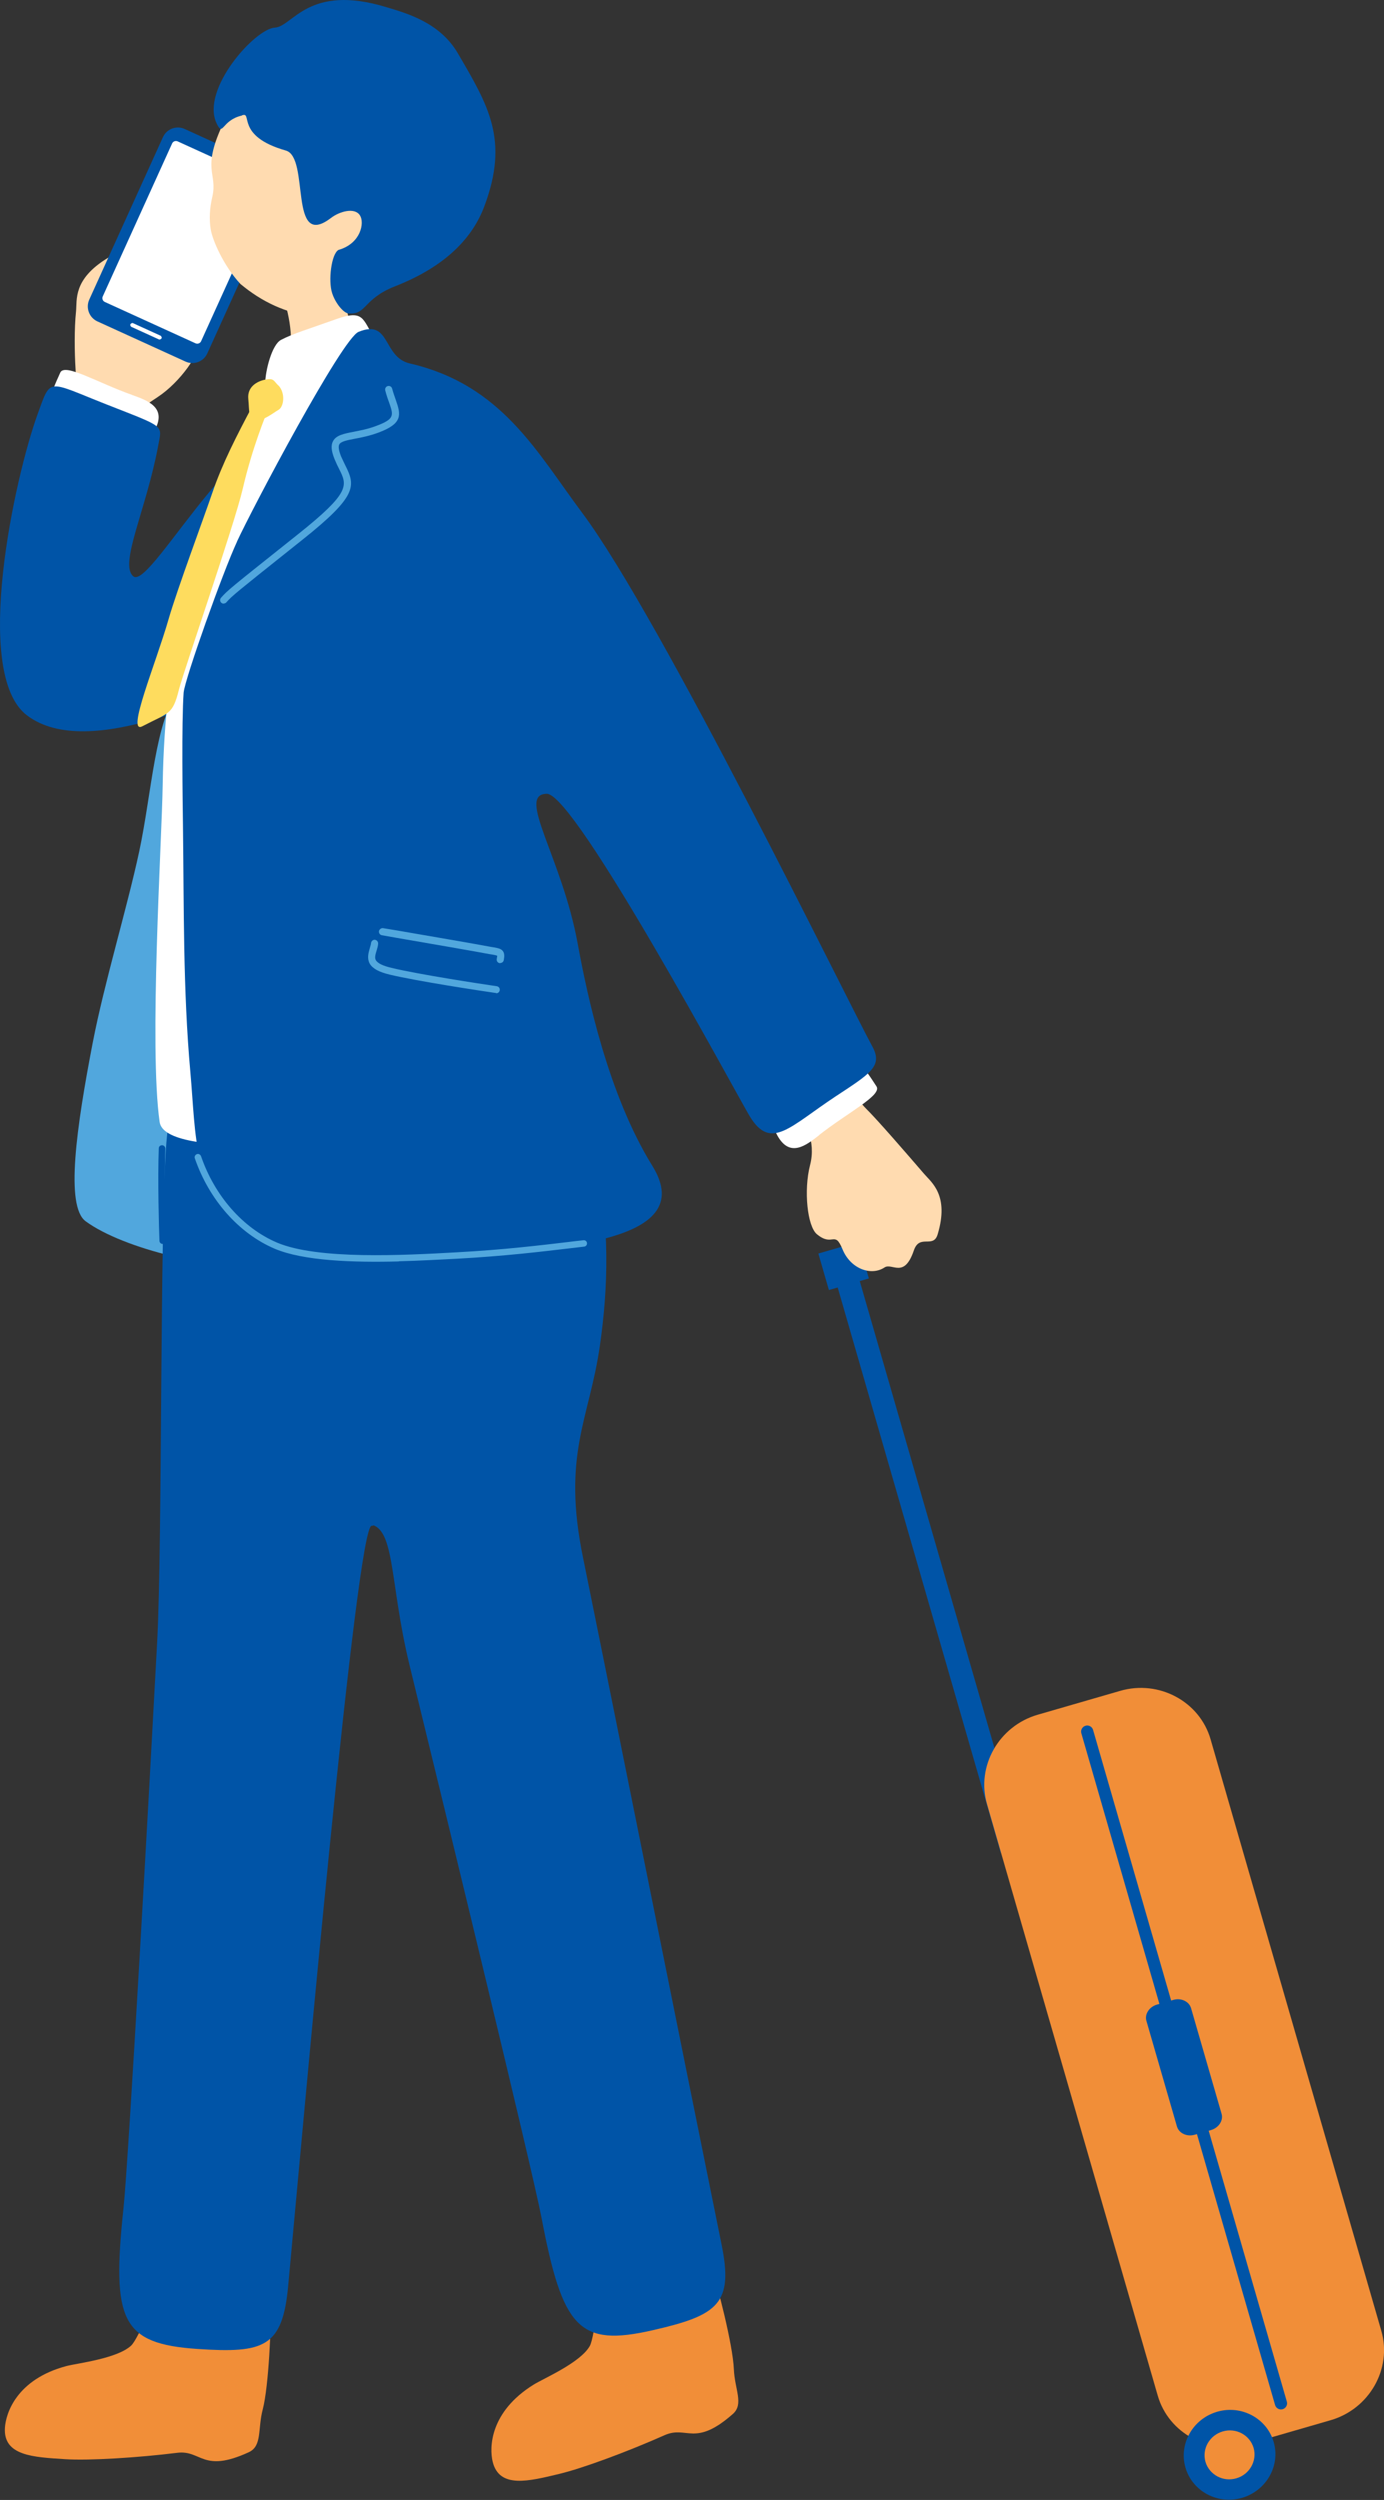 <svg width="67" height="121" viewBox="0 0 67 121" fill="none" xmlns="http://www.w3.org/2000/svg">
<rect x="0" y="0" width="67" height="121" fill="#333333" stroke="none"/>
<g clip-path="url(#clip0_2722_12455)">
<path d="M41.303 60.901L40.234 61.211L48.45 89.688L49.519 89.378L41.303 60.901Z" fill="#0054A7"/>
<path d="M66.871 112.817C67.399 114.649 66.294 116.594 64.419 117.139L60.423 118.295C58.548 118.84 56.575 117.782 56.047 115.951L47.78 87.317C47.252 85.485 48.357 83.54 50.233 82.995L54.228 81.839C56.104 81.293 58.077 82.352 58.605 84.183L66.871 112.817Z" fill="#F18E38"/>
<path d="M62.296 116.24C62.345 116.395 62.247 116.566 62.093 116.607C61.939 116.656 61.768 116.558 61.727 116.403L52.349 83.895C52.3 83.74 52.397 83.569 52.552 83.528C52.706 83.479 52.876 83.577 52.917 83.732L62.296 116.24Z" fill="#0054A7"/>
<path d="M59.136 102.306C59.234 102.632 58.998 102.99 58.625 103.096L57.829 103.324C57.456 103.43 57.074 103.251 56.977 102.925L55.499 97.814C55.401 97.488 55.637 97.13 56.01 97.024L56.806 96.796C57.179 96.69 57.561 96.869 57.659 97.195L59.136 102.306Z" fill="#0054A7"/>
<path d="M61.66 118.196C61.993 119.344 61.302 120.556 60.125 120.898C58.947 121.24 57.721 120.581 57.388 119.433C57.056 118.286 57.746 117.073 58.923 116.731C60.101 116.389 61.327 117.048 61.66 118.196Z" fill="#0054A7"/>
<path d="M60.688 118.48C60.866 119.107 60.493 119.766 59.851 119.953C59.21 120.141 58.544 119.782 58.357 119.156C58.178 118.529 58.552 117.87 59.194 117.683C59.835 117.495 60.501 117.853 60.688 118.48Z" fill="#F18E38"/>
<path d="M41.552 60.111L39.617 60.672L40.127 62.439L42.062 61.878L41.552 60.111Z" fill="#0054A7"/>
<path d="M3.706 20.239C3.673 19.417 3.706 18.627 3.657 17.846C3.608 17.056 3.592 15.917 3.681 15.07C3.738 14.517 3.519 13.516 5.224 12.482C5.866 12.091 5.857 13.109 6.629 12.677C7.92 11.945 7.814 12.954 8.261 13.019C9.032 13.141 9.552 14.077 9.203 15.062C8.854 16.055 9.495 15.445 9.65 16.462C9.739 17.073 8.708 18.505 7.652 19.205C6.596 19.905 6.678 19.864 6.596 20.45C6.515 21.044 3.73 20.678 3.714 20.255L3.706 20.239Z" fill="#FFDBB0"/>
<path d="M7.888 6.639L4.322 14.5C4.14 14.902 4.317 15.374 4.717 15.557L8.982 17.501C9.382 17.683 9.854 17.506 10.036 17.105L13.602 9.243C13.784 8.842 13.607 8.369 13.207 8.187L8.941 6.243C8.541 6.061 8.069 6.238 7.888 6.639Z" fill="#0054A7"/>
<path d="M8.332 6.944L4.975 14.346C4.928 14.448 4.973 14.569 5.075 14.616L9.466 16.617C9.568 16.663 9.689 16.618 9.735 16.516L13.093 9.114C13.139 9.011 13.094 8.891 12.992 8.844L8.601 6.843C8.499 6.796 8.379 6.842 8.332 6.944Z" fill="white"/>
<path d="M7.81 16.393C7.81 16.393 7.745 16.45 7.704 16.433L6.348 15.815C6.348 15.815 6.291 15.75 6.308 15.709L6.324 15.676C6.324 15.676 6.389 15.62 6.429 15.636L7.785 16.254C7.785 16.254 7.842 16.319 7.826 16.36L7.81 16.393Z" fill="white"/>
<path d="M11.07 7.583C11.037 7.656 10.948 7.689 10.875 7.656C10.802 7.624 10.769 7.534 10.802 7.461C10.834 7.388 10.924 7.355 10.996 7.388C11.07 7.42 11.102 7.51 11.07 7.583Z" fill="white"/>
<path d="M6.394 19.114C4.73 18.528 3.138 17.56 2.919 18.032C2.44 19.082 1.904 20.303 3.057 20.783C4.389 21.337 6.37 22.85 7.483 20.832C8.1 19.717 7.141 19.383 6.386 19.114H6.394Z" fill="white"/>
<path d="M7.658 21.572C7.081 24.681 5.749 27.318 6.456 27.896C7.349 28.62 12.359 18.56 15.494 21.075C16.817 22.142 16.208 31.201 13.244 32.495C10.914 33.512 4.296 36.906 1.299 34.619C-1.364 32.584 0.715 23.094 1.819 20.05C2.477 18.243 2.25 18.43 5.165 19.578C8.039 20.709 7.844 20.546 7.658 21.572Z" fill="#0054A7"/>
<path d="M40.844 52.109C41.413 52.687 41.38 53.118 41.932 53.664C42.485 54.209 43.865 55.804 44.742 56.822C45.099 57.237 45.96 57.855 45.392 59.744C45.181 60.452 44.515 59.703 44.239 60.525C43.768 61.909 43.191 61.103 42.818 61.347C42.176 61.77 41.177 61.42 40.787 60.468C40.398 59.516 40.325 60.379 39.545 59.736C39.082 59.345 38.904 57.619 39.212 56.407C39.529 55.202 38.936 54.233 38.611 53.753C38.278 53.265 40.56 51.816 40.844 52.109Z" fill="#FFDBB0"/>
<path d="M39.655 54.936C41.043 53.845 42.708 53.015 42.432 52.584C41.806 51.615 41.068 50.5 40.036 51.224C38.859 52.055 36.52 52.917 37.624 54.944C38.234 56.067 39.029 55.432 39.655 54.944V54.936Z" fill="white"/>
<path d="M8.663 33.376C7.502 34.914 7.356 38.316 6.739 41.214C6.138 44.005 5.058 47.53 4.489 50.468C3.702 54.554 3.15 58.38 4.148 59.112C6 60.471 10.555 61.538 12.658 61.172C14.761 60.805 15.192 52.177 14.339 48.303C13.495 44.429 14.242 34.605 13.064 34.141C11.887 33.677 10.182 33.359 8.655 33.367L8.663 33.376Z" fill="#51A7DD"/>
<path d="M13.092 111.799C13.076 111.4 10.68 110.35 8.48 110.782C7.448 110.985 6.75 113.142 6.352 113.525C5.678 114.16 3.754 114.379 3.218 114.518C0.798 115.161 0.278 116.813 0.238 117.513C0.156 118.872 1.634 118.929 3.161 119.027C4.346 119.1 6.669 118.954 8.577 118.718C9.754 118.571 9.795 119.719 12.036 118.693C12.702 118.392 12.467 117.578 12.718 116.626C13.019 115.462 13.133 112.426 13.1 111.807L13.092 111.799Z" fill="#F18E38"/>
<path d="M12.026 52.768C12.7 52.776 20.333 53.948 20.032 57.985C19.788 61.355 18.912 73.995 17.994 73.849C17.271 73.735 14.705 102.5 13.95 110.655C13.674 113.594 12.805 113.911 9.557 113.691C5.895 113.439 5.399 112.348 5.976 106.903C6.228 104.543 7.235 86.489 7.608 79.481C7.868 74.598 7.73 59.239 8.055 55.299C8.371 51.433 9.711 52.735 12.026 52.768Z" fill="#0054A7"/>
<path d="M34.503 109.945C34.373 109.571 31.774 109.261 29.793 110.311C28.867 110.8 28.819 113.079 28.55 113.551C28.096 114.357 26.309 115.122 25.838 115.415C23.711 116.733 23.686 118.467 23.849 119.142C24.166 120.461 25.595 120.095 27.081 119.737C28.234 119.46 30.418 118.646 32.172 117.865C33.26 117.384 33.626 118.467 35.477 116.839C36.021 116.359 35.566 115.651 35.526 114.666C35.477 113.469 34.706 110.523 34.495 109.945H34.503Z" fill="#F18E38"/>
<path d="M9.973 53.724C10.623 53.545 13.611 53.911 19.563 53.724C25.142 53.553 27.919 51.982 28.804 55.938C29.543 59.234 29.445 62.335 29.039 65.143C28.528 68.7 27.196 70.401 28.227 75.399C28.649 77.434 33.294 100.582 34.926 108.608C35.519 111.497 34.772 112.059 31.605 112.783C28.024 113.605 27.237 112.702 26.213 107.33C25.767 105.002 21.496 87.429 19.831 80.616C18.816 76.449 19.165 73.771 17.768 73.771C8.138 73.771 8.3 54.196 9.981 53.724H9.973Z" fill="#0054A7"/>
<path d="M13.68 14.221C13.858 14.18 16.254 13.854 16.473 13.781C16.644 14.139 16.985 16.288 17.342 16.679C18.162 17.574 19.672 18.885 17.009 19.275C12.535 19.918 13.793 18.551 14.005 17.468C14.305 15.922 13.728 14.481 13.68 14.229V14.221Z" fill="#FFDBB0"/>
<path d="M18.107 16.33C17.546 15.451 17.619 14.963 16.263 15.451C14.948 15.923 14.184 16.143 13.6 16.453C13.161 16.689 12.845 17.934 12.836 18.577C12.812 19.96 8.744 26.871 8.525 29.809C8.305 32.707 7.932 34.432 7.875 38.038C7.834 40.683 7.209 50.695 7.729 54.309C7.989 56.099 16.393 55.473 23.466 54.325C26.089 53.902 23.653 39.406 24.554 26.92C24.773 23.9 23.044 20.335 20.494 19.163C18.326 18.17 18.423 17.698 18.098 16.322L18.107 16.33Z" fill="white"/>
<path d="M13.482 18.666C13.23 18.422 13.271 18.299 12.849 18.373C12.426 18.454 11.963 18.731 12.02 19.309C12.077 19.87 11.996 20.245 12.394 20.326C12.719 20.399 13.214 19.992 13.482 19.838C13.75 19.683 13.823 19.024 13.482 18.658V18.666Z" fill="#FEDC5E"/>
<path d="M13.048 19.63C12.877 20.086 12.228 21.6 11.749 23.667C11.359 25.36 8.89 32.482 8.663 33.377C8.354 34.614 8.184 34.476 6.893 35.152C6.089 35.575 7.542 32.124 8.159 29.975C8.557 28.583 9.881 25.026 10.287 23.83C10.766 22.43 11.448 21.111 12.179 19.728C12.617 18.889 13.235 19.076 13.048 19.63Z" fill="#FEDC5E"/>
<path d="M19.352 13.165C18.142 14.777 16.486 15.461 15.171 15.314C13.863 15.168 12.678 14.614 11.638 13.743C10.826 12.873 10.282 11.619 10.201 11.098C10.12 10.618 10.152 10.064 10.274 9.544C10.558 8.331 9.706 8.258 10.851 5.873C11.2 5.148 13.222 1.868 16.778 2.072C19.905 2.251 21.886 9.788 19.36 13.165H19.352Z" fill="#FFDBB0"/>
<path d="M11.71 5.593C10.711 5.821 10.809 6.659 10.484 5.967C9.712 4.331 12.335 1.393 13.31 1.336C14.178 1.287 14.917 -0.813 18.718 0.351C19.66 0.636 21.284 1.075 22.161 2.573C23.639 5.104 24.654 6.757 23.452 9.972C22.892 11.486 21.6 12.886 19.132 13.854C17.556 14.473 17.768 15.238 16.874 15.173C16.647 15.156 16.249 14.709 16.079 14.188C15.884 13.594 16.038 12.291 16.387 12.096C17.475 11.787 17.654 10.777 17.427 10.428C17.175 10.021 16.436 10.232 16.022 10.55C13.951 12.129 15.015 7.619 13.837 7.286C11.369 6.586 12.254 5.373 11.71 5.585V5.593Z" fill="#0054A7"/>
<path d="M11.473 26.211C12.212 24.607 16.556 16.387 17.36 16.061C18.919 15.426 18.513 17.282 19.837 17.591C24.294 18.617 26.008 21.913 28.176 24.811C32.017 29.947 40.998 48.391 42.232 50.653C42.752 51.606 42.127 51.964 40.446 53.071C38.229 54.536 37.319 55.708 36.296 54.031C35.712 53.071 27.851 38.404 26.471 38.42C24.977 38.436 27.202 41.489 27.965 45.664C28.428 48.187 29.435 52.957 31.578 56.424C33.95 60.242 26.657 60.526 20.982 60.811C17.076 61.007 14.355 61.544 11.741 59.224C9.337 57.637 9.491 54.984 9.215 51.883C8.858 47.943 8.907 43.808 8.858 40.04C8.842 38.778 8.785 35.01 8.89 33.52C8.964 32.812 10.791 27.684 11.473 26.219V26.211Z" fill="#0054A7"/>
<path d="M10.83 29.21C10.879 29.21 10.928 29.193 10.96 29.153C11.228 28.843 11.496 28.632 14.038 26.605L14.63 26.133C17.302 24.009 17.213 23.52 16.726 22.543C16.66 22.405 16.587 22.259 16.514 22.096C16.401 21.811 16.368 21.616 16.425 21.51C16.506 21.363 16.807 21.306 17.188 21.233C17.505 21.176 17.895 21.095 18.317 20.94C19.503 20.5 19.413 20.077 19.162 19.361C19.105 19.198 19.04 19.019 18.983 18.807C18.959 18.718 18.869 18.661 18.772 18.685C18.683 18.71 18.626 18.799 18.65 18.897C18.707 19.117 18.772 19.312 18.837 19.483C19.056 20.11 19.113 20.281 18.195 20.622C17.805 20.769 17.44 20.834 17.123 20.899C16.652 20.989 16.279 21.062 16.125 21.347C16.011 21.55 16.035 21.827 16.198 22.226C16.271 22.405 16.344 22.56 16.417 22.698C16.815 23.496 16.977 23.829 14.419 25.864L13.827 26.336C11.261 28.379 10.993 28.591 10.7 28.933C10.635 29.006 10.643 29.112 10.716 29.177C10.749 29.201 10.79 29.218 10.822 29.218L10.83 29.21Z" fill="#51A7DD"/>
<path d="M24.029 48.075C24.111 48.075 24.184 48.01 24.192 47.928C24.208 47.831 24.143 47.749 24.046 47.733C23.307 47.627 20.27 47.163 18.954 46.846C18.54 46.748 18.288 46.626 18.199 46.48C18.126 46.358 18.175 46.195 18.232 46.008C18.264 45.902 18.297 45.796 18.305 45.682C18.313 45.584 18.248 45.503 18.159 45.487C18.069 45.47 17.98 45.544 17.964 45.633C17.956 45.723 17.923 45.812 17.899 45.902C17.834 46.13 17.761 46.39 17.899 46.642C18.037 46.879 18.345 47.049 18.865 47.172C20.189 47.489 23.242 47.953 23.981 48.059C23.989 48.059 23.997 48.059 24.005 48.059L24.029 48.075Z" fill="#51A7DD"/>
<path d="M24.225 46.609C24.306 46.609 24.372 46.552 24.388 46.471C24.42 46.3 24.428 46.162 24.355 46.048C24.266 45.917 24.12 45.893 23.901 45.852L23.754 45.828C23.17 45.714 20.514 45.258 19.239 45.038L18.549 44.924C18.46 44.908 18.371 44.973 18.346 45.063C18.33 45.16 18.395 45.25 18.484 45.266L19.174 45.388C20.449 45.608 23.097 46.064 23.681 46.178L23.835 46.202C23.933 46.218 24.038 46.243 24.071 46.259C24.071 46.259 24.071 46.284 24.047 46.414C24.03 46.503 24.087 46.601 24.185 46.617C24.201 46.617 24.209 46.617 24.225 46.617V46.609Z" fill="#51A7DD"/>
<path d="M19.306 61.055C17.106 61.112 14.678 61.03 13.289 60.436C11.559 59.695 10.122 58.068 9.432 56.065C9.4 55.984 9.448 55.894 9.529 55.862C9.611 55.829 9.7 55.878 9.732 55.959C10.39 57.88 11.763 59.443 13.411 60.143C15.384 60.981 19.574 60.754 22.075 60.615C24.365 60.493 26.233 60.265 27.467 60.119C27.776 60.078 28.035 60.053 28.247 60.029C28.344 60.021 28.409 60.086 28.417 60.167C28.425 60.257 28.36 60.33 28.279 60.338C28.068 60.363 27.808 60.395 27.508 60.428C26.265 60.575 24.398 60.802 22.091 60.925C21.296 60.965 20.321 61.022 19.306 61.047V61.055Z" fill="#51A7DD"/>
<path d="M7.874 60.208C7.792 60.208 7.719 60.142 7.719 60.053C7.695 59.516 7.63 57.058 7.687 55.584C7.687 55.495 7.752 55.43 7.849 55.43C7.938 55.43 8.003 55.511 8.003 55.593C7.947 56.992 8.003 59.442 8.036 60.037C8.036 60.126 7.971 60.199 7.89 60.199L7.874 60.208Z" fill="#0054A7"/>
</g>
<defs>
<clipPath id="clip0_2722_12455">
<rect width="67" height="121" fill="white"/>
</clipPath>
</defs>
</svg>
